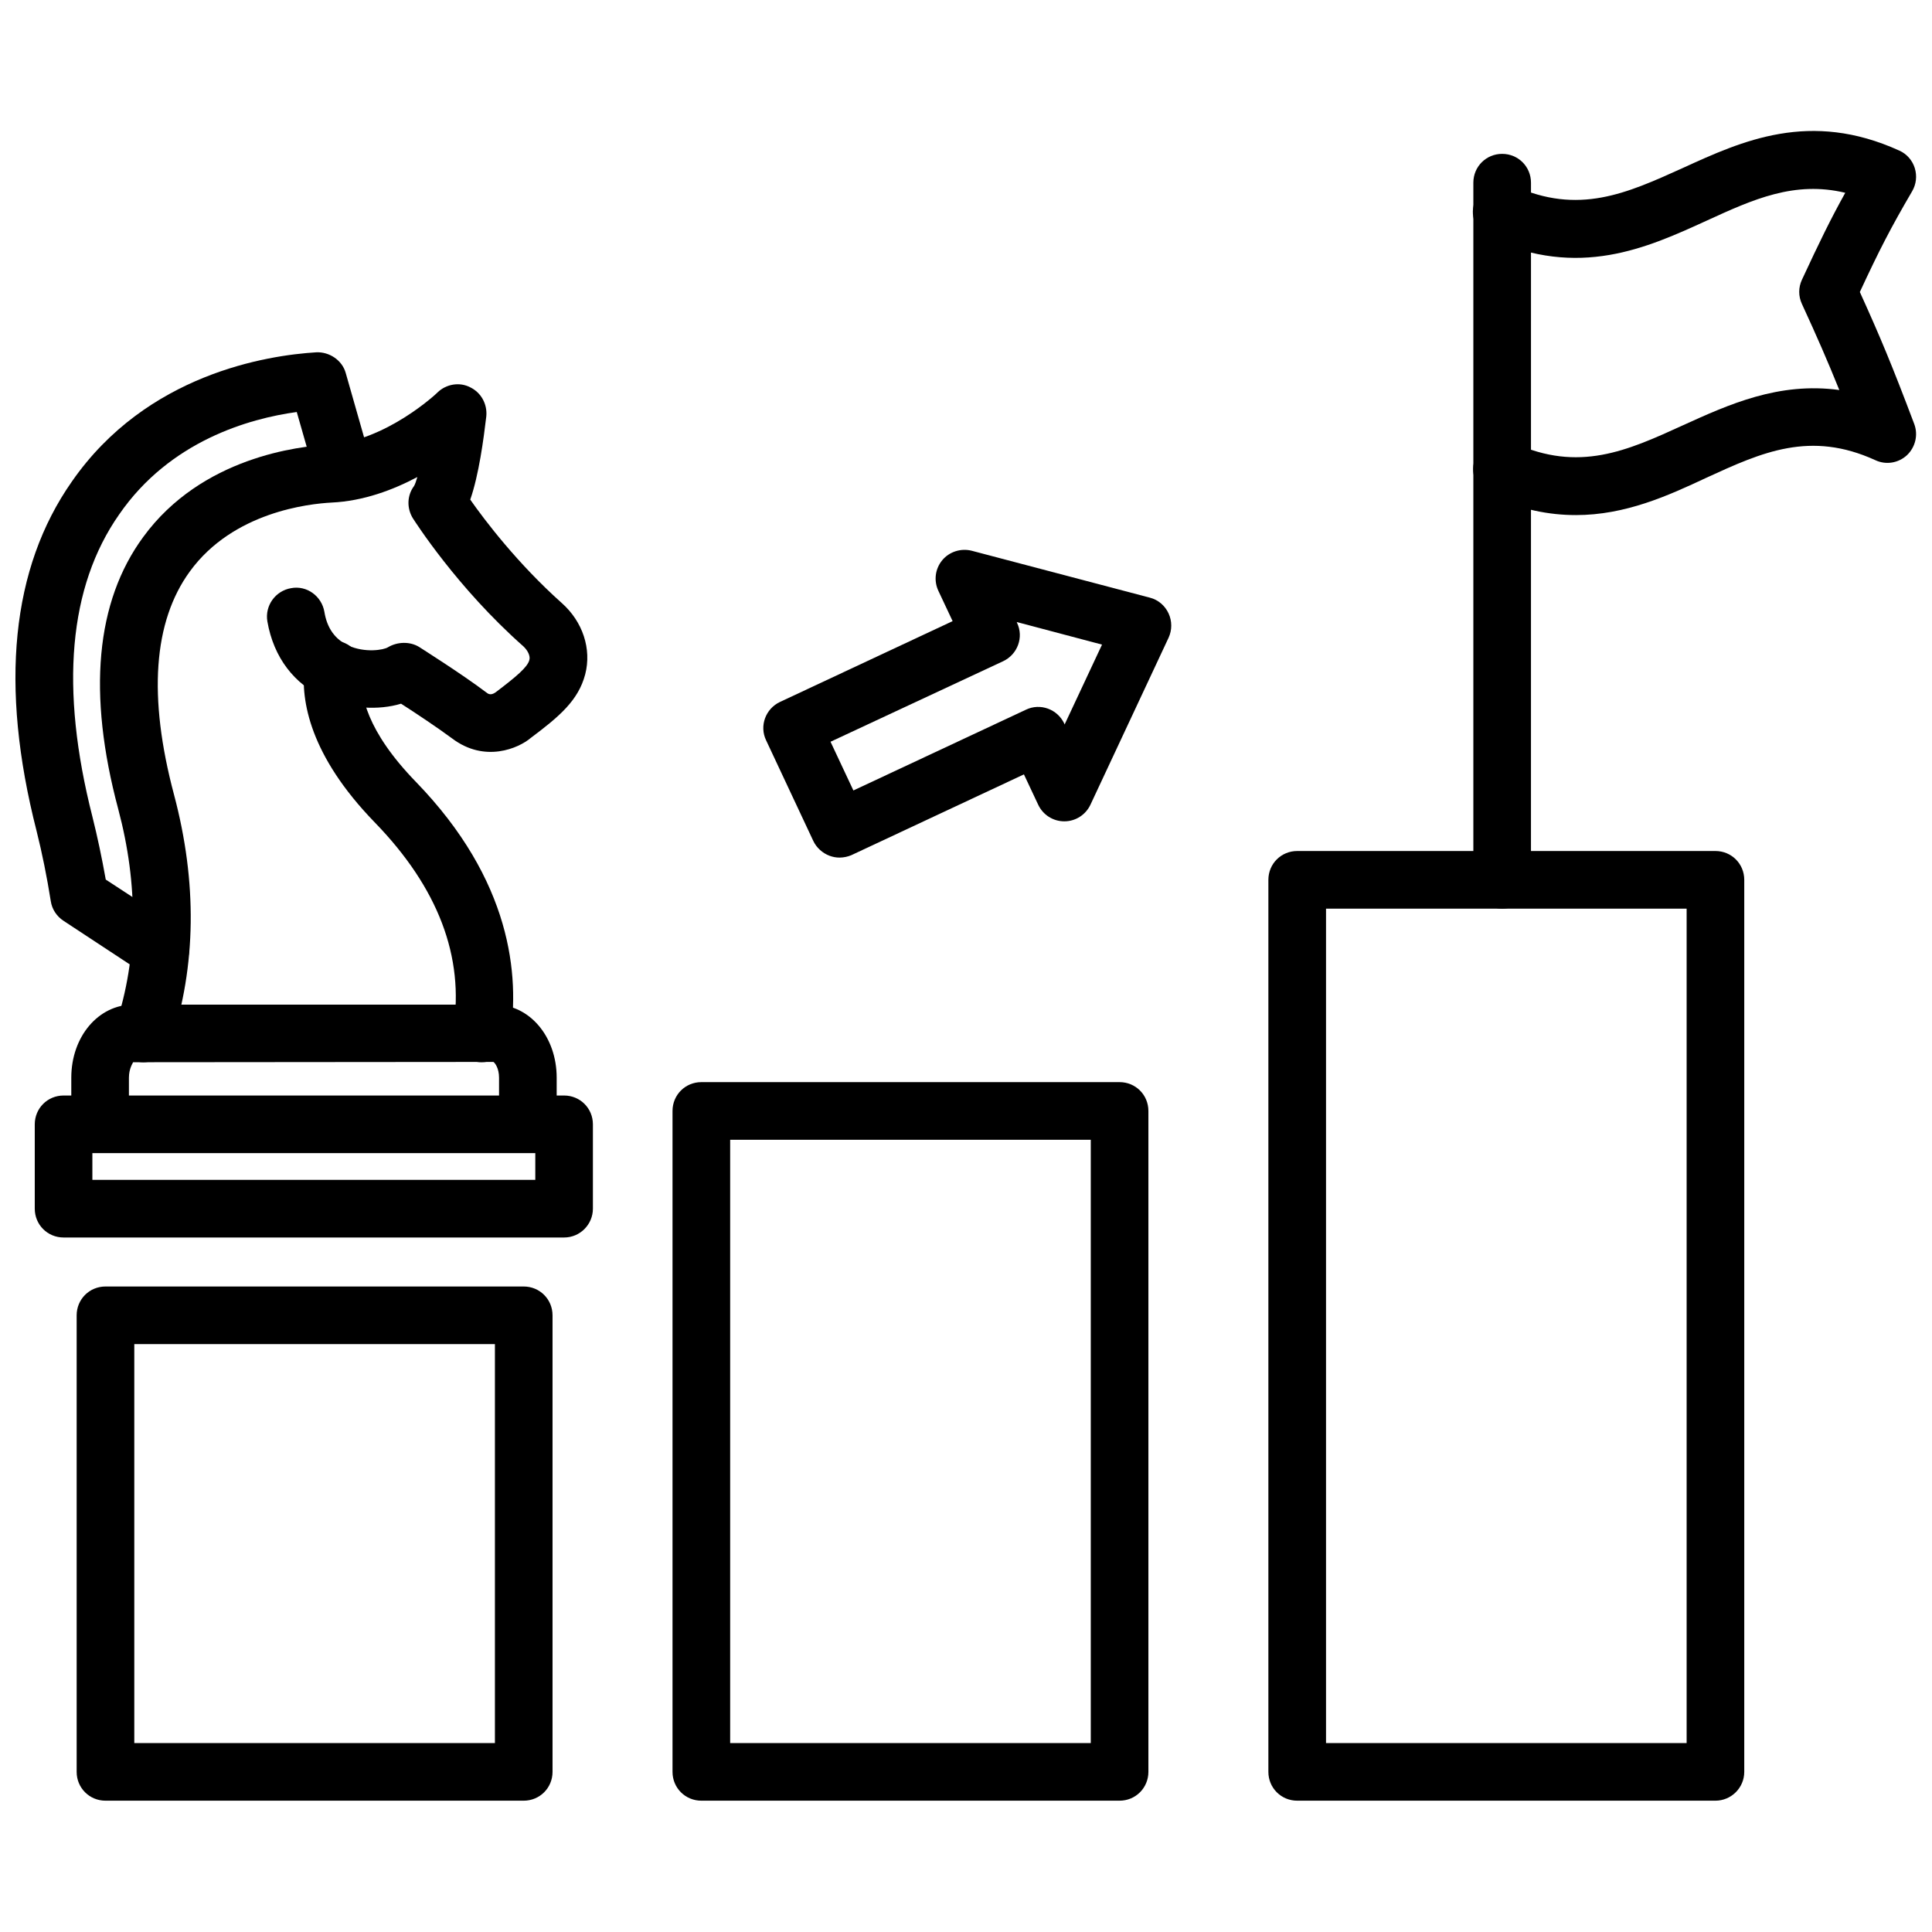 <?xml version="1.0" encoding="UTF-8"?>
<!-- Uploaded to: SVG Find, www.svgrepo.com, Generator: SVG Find Mixer Tools -->
<svg width="800px" height="800px" version="1.1" viewBox="144 144 512 512" xmlns="http://www.w3.org/2000/svg">
 <defs>
  <clipPath id="b">
   <path d="m148.09 237h94.906v167h-94.906z"/>
  </clipPath>
  <clipPath id="a">
   <path d="m534 178h117.9v103h-117.9z"/>
  </clipPath>
 </defs>
 <path d="m366.46 371.27c-0.867 0-1.73-0.156-2.598-0.473-1.891-0.707-3.465-2.125-4.328-3.938l-12.516-26.688c-1.812-3.777-0.156-8.344 3.699-10.156l45.738-21.41-3.777-8.031c-1.258-2.676-0.867-5.824 1.023-8.109 1.891-2.281 4.961-3.227 7.793-2.519l47.23 12.438c2.203 0.551 4.016 2.125 4.961 4.172 0.945 2.047 0.945 4.41 0 6.453l-20.703 44.242c-1.258 2.676-3.938 4.41-6.926 4.41-2.992 0-5.668-1.73-6.926-4.41l-3.777-8.031-45.738 21.41c-0.953 0.406-2.055 0.641-3.156 0.641zm-2.363-30.699 6.062 12.91 45.738-21.41c3.777-1.812 8.344-0.156 10.156 3.699l0.078 0.234 9.918-21.176-22.594-5.984 0.078 0.234c1.812 3.777 0.156 8.344-3.699 10.156z"/>
 <g clip-path="url(#b)">
  <path d="m186.43 403.38c-1.418 0-2.914-0.395-4.172-1.258l-21.41-14.09c-1.812-1.18-3.07-3.07-3.387-5.195-1.023-6.453-2.281-12.676-3.777-18.656-9.84-38.496-6.691-69.668 9.367-92.574 19.836-28.574 51.875-33.457 64.785-34.242 3.387-0.156 6.848 2.047 7.793 5.512l6.848 24.008c1.18 4.094-1.18 8.266-5.273 9.445-4.094 1.18-8.266-1.18-9.445-5.273l-5.117-17.871c-12.594 1.73-33.613 7.637-47.074 27.16-13.383 19.129-15.742 46.051-7.086 80.059 1.34 5.352 2.519 10.941 3.543 16.688l18.656 12.203c3.543 2.281 4.488 7.008 2.203 10.547-1.492 2.359-3.934 3.539-6.453 3.539z"/>
 </g>
 <path d="m181.95 425.5c-0.789 0-1.574-0.156-2.363-0.395-4.016-1.34-6.219-5.59-4.879-9.605 5.824-17.711 5.984-36.918 0.629-57.07-8.188-30.621-5.984-54.945 6.613-72.109 15.508-21.254 41.484-24.09 49.121-24.48 15.035-0.789 28.812-13.699 28.891-13.855 2.281-2.203 5.824-2.832 8.66-1.34 2.914 1.418 4.566 4.488 4.25 7.715-0.707 5.984-1.969 15.508-4.25 22.043 3.856 5.512 12.594 17.004 24.246 27.395 5.59 4.961 7.949 12.203 6.219 18.895-1.812 6.926-6.848 11.18-14.406 16.848-3.227 2.754-12.203 6.691-20.859 0.156-3.938-2.914-9.84-6.848-13.539-9.211-5.984 1.812-13.617 1.34-19.996-1.418-8.344-3.699-13.777-10.863-15.43-20.387-0.707-4.172 2.125-8.109 6.297-8.816 4.172-0.789 8.109 2.125 8.816 6.297 0.707 4.328 2.832 7.242 6.297 8.895 4.488 2.047 9.445 1.18 10.547 0.473 2.519-1.496 5.824-1.574 8.266-0.078 0.473 0.316 11.336 7.164 17.789 12.043 0.473 0.395 1.18 0.867 2.441 0 5.512-4.172 8.5-6.691 8.973-8.582 0.316-1.023-0.395-2.519-1.574-3.621-17.633-15.586-28.812-33.219-29.285-33.93-1.652-2.676-1.574-6.062 0.316-8.582 0.234-0.395 0.551-1.258 0.867-2.363-6.375 3.387-14.25 6.375-22.75 6.769-5.902 0.316-26.055 2.441-37.551 18.262-9.684 13.305-11.098 33.219-4.172 59.199 6.141 23.145 5.902 45.266-0.867 65.809-1.098 3-4.09 5.047-7.316 5.047z"/>
 <path d="m271.68 425.5c-0.395 0-0.789 0-1.18-0.078-4.172-0.629-7.008-4.566-6.375-8.738 2.992-19.051-4.016-37.473-20.859-54.789-17.16-17.711-19.602-32.195-18.578-41.328 0.473-4.172 4.25-7.164 8.422-6.769 4.172 0.473 7.242 4.25 6.769 8.422-0.629 5.824 1.34 15.586 14.328 28.969 25.348 26.137 27.551 51.324 24.953 67.855-0.551 3.781-3.781 6.457-7.481 6.457z"/>
 <path d="m293.49 471.95h-132.64c-4.25 0-7.637-3.387-7.637-7.637v-22.355c0-4.25 3.387-7.637 7.637-7.637h132.64c4.25 0 7.637 3.387 7.637 7.637v22.355c-0.004 4.172-3.387 7.637-7.641 7.637zm-125.01-15.273h117.38v-7.086l-117.38 0.004z"/>
 <path d="m283.89 449.51c-4.25 0-7.637-3.387-7.637-7.637v-12.281c0-2.519-1.102-3.938-1.496-4.172l-95.488 0.082c0 0.156-1.102 1.574-1.102 4.094v12.281c0 4.25-3.387 7.637-7.637 7.637s-7.637-3.387-7.637-7.637v-12.281c0-10.863 7.164-19.363 16.375-19.363h95.883c9.211 0 16.375 8.5 16.375 19.363v12.281c0 4.25-3.387 7.633-7.637 7.633z"/>
 <path d="m282.79 621.2h-110.84c-4.25 0-7.637-3.387-7.637-7.637v-120.99c0-4.25 3.387-7.637 7.637-7.637h110.84c4.25 0 7.637 3.387 7.637 7.637v120.99c0 4.25-3.387 7.637-7.637 7.637zm-103.2-15.273h95.566v-105.72h-95.566z"/>
 <path d="m440.7 621.2h-110.84c-4.25 0-7.637-3.387-7.637-7.637v-175.15c0-4.25 3.387-7.637 7.637-7.637h110.84c4.25 0 7.637 3.387 7.637 7.637v175.15c-0.004 4.25-3.387 7.637-7.641 7.637zm-103.2-15.273h95.566v-159.88h-95.566z"/>
 <path d="m598.61 621.2h-110.84c-4.25 0-7.637-3.387-7.637-7.637v-236.4c0-4.25 3.387-7.637 7.637-7.637h110.84c4.25 0 7.637 3.387 7.637 7.637v236.4c-0.004 4.25-3.469 7.637-7.641 7.637zm-103.2-15.273h95.566v-221.12h-95.566z"/>
 <path d="m542.09 384.8c-4.25 0-7.637-3.387-7.637-7.637v-184.75c0-4.25 3.387-7.637 7.637-7.637s7.637 3.387 7.637 7.637l-0.004 184.75c0 4.176-3.461 7.637-7.633 7.637z"/>
 <g clip-path="url(#a)">
  <path d="m561.61 280.5c-7.008 0-14.562-1.418-22.75-5.195-3.856-1.73-5.512-6.297-3.777-10.156 1.73-3.856 6.297-5.512 10.078-3.777 17.238 7.871 29.992 2.125 44.793-4.644 12.121-5.512 25.426-11.57 41.484-9.367-3.148-7.793-5.824-13.934-9.918-22.828-0.945-2.047-0.945-4.328 0-6.375 4.644-9.996 7.637-16.137 11.492-23.066-13.461-3.227-24.402 1.73-36.762 7.398-15.824 7.242-33.852 15.43-57.465 4.644-3.856-1.73-5.512-6.297-3.777-10.156 1.73-3.856 6.297-5.512 10.078-3.777 17.238 7.871 29.992 2.047 44.793-4.644 15.824-7.242 33.77-15.43 57.465-4.644 1.969 0.867 3.465 2.598 4.094 4.644 0.629 2.047 0.395 4.25-0.707 6.141-5.668 9.684-8.738 15.664-13.855 26.688 5.434 11.965 8.582 19.523 14.406 34.953 1.102 2.914 0.316 6.141-1.891 8.266-2.281 2.125-5.59 2.676-8.422 1.34-17.238-7.871-29.992-2.125-44.715 4.644-10.238 4.797-21.496 9.914-34.645 9.914z"/>
 </g>
</svg>